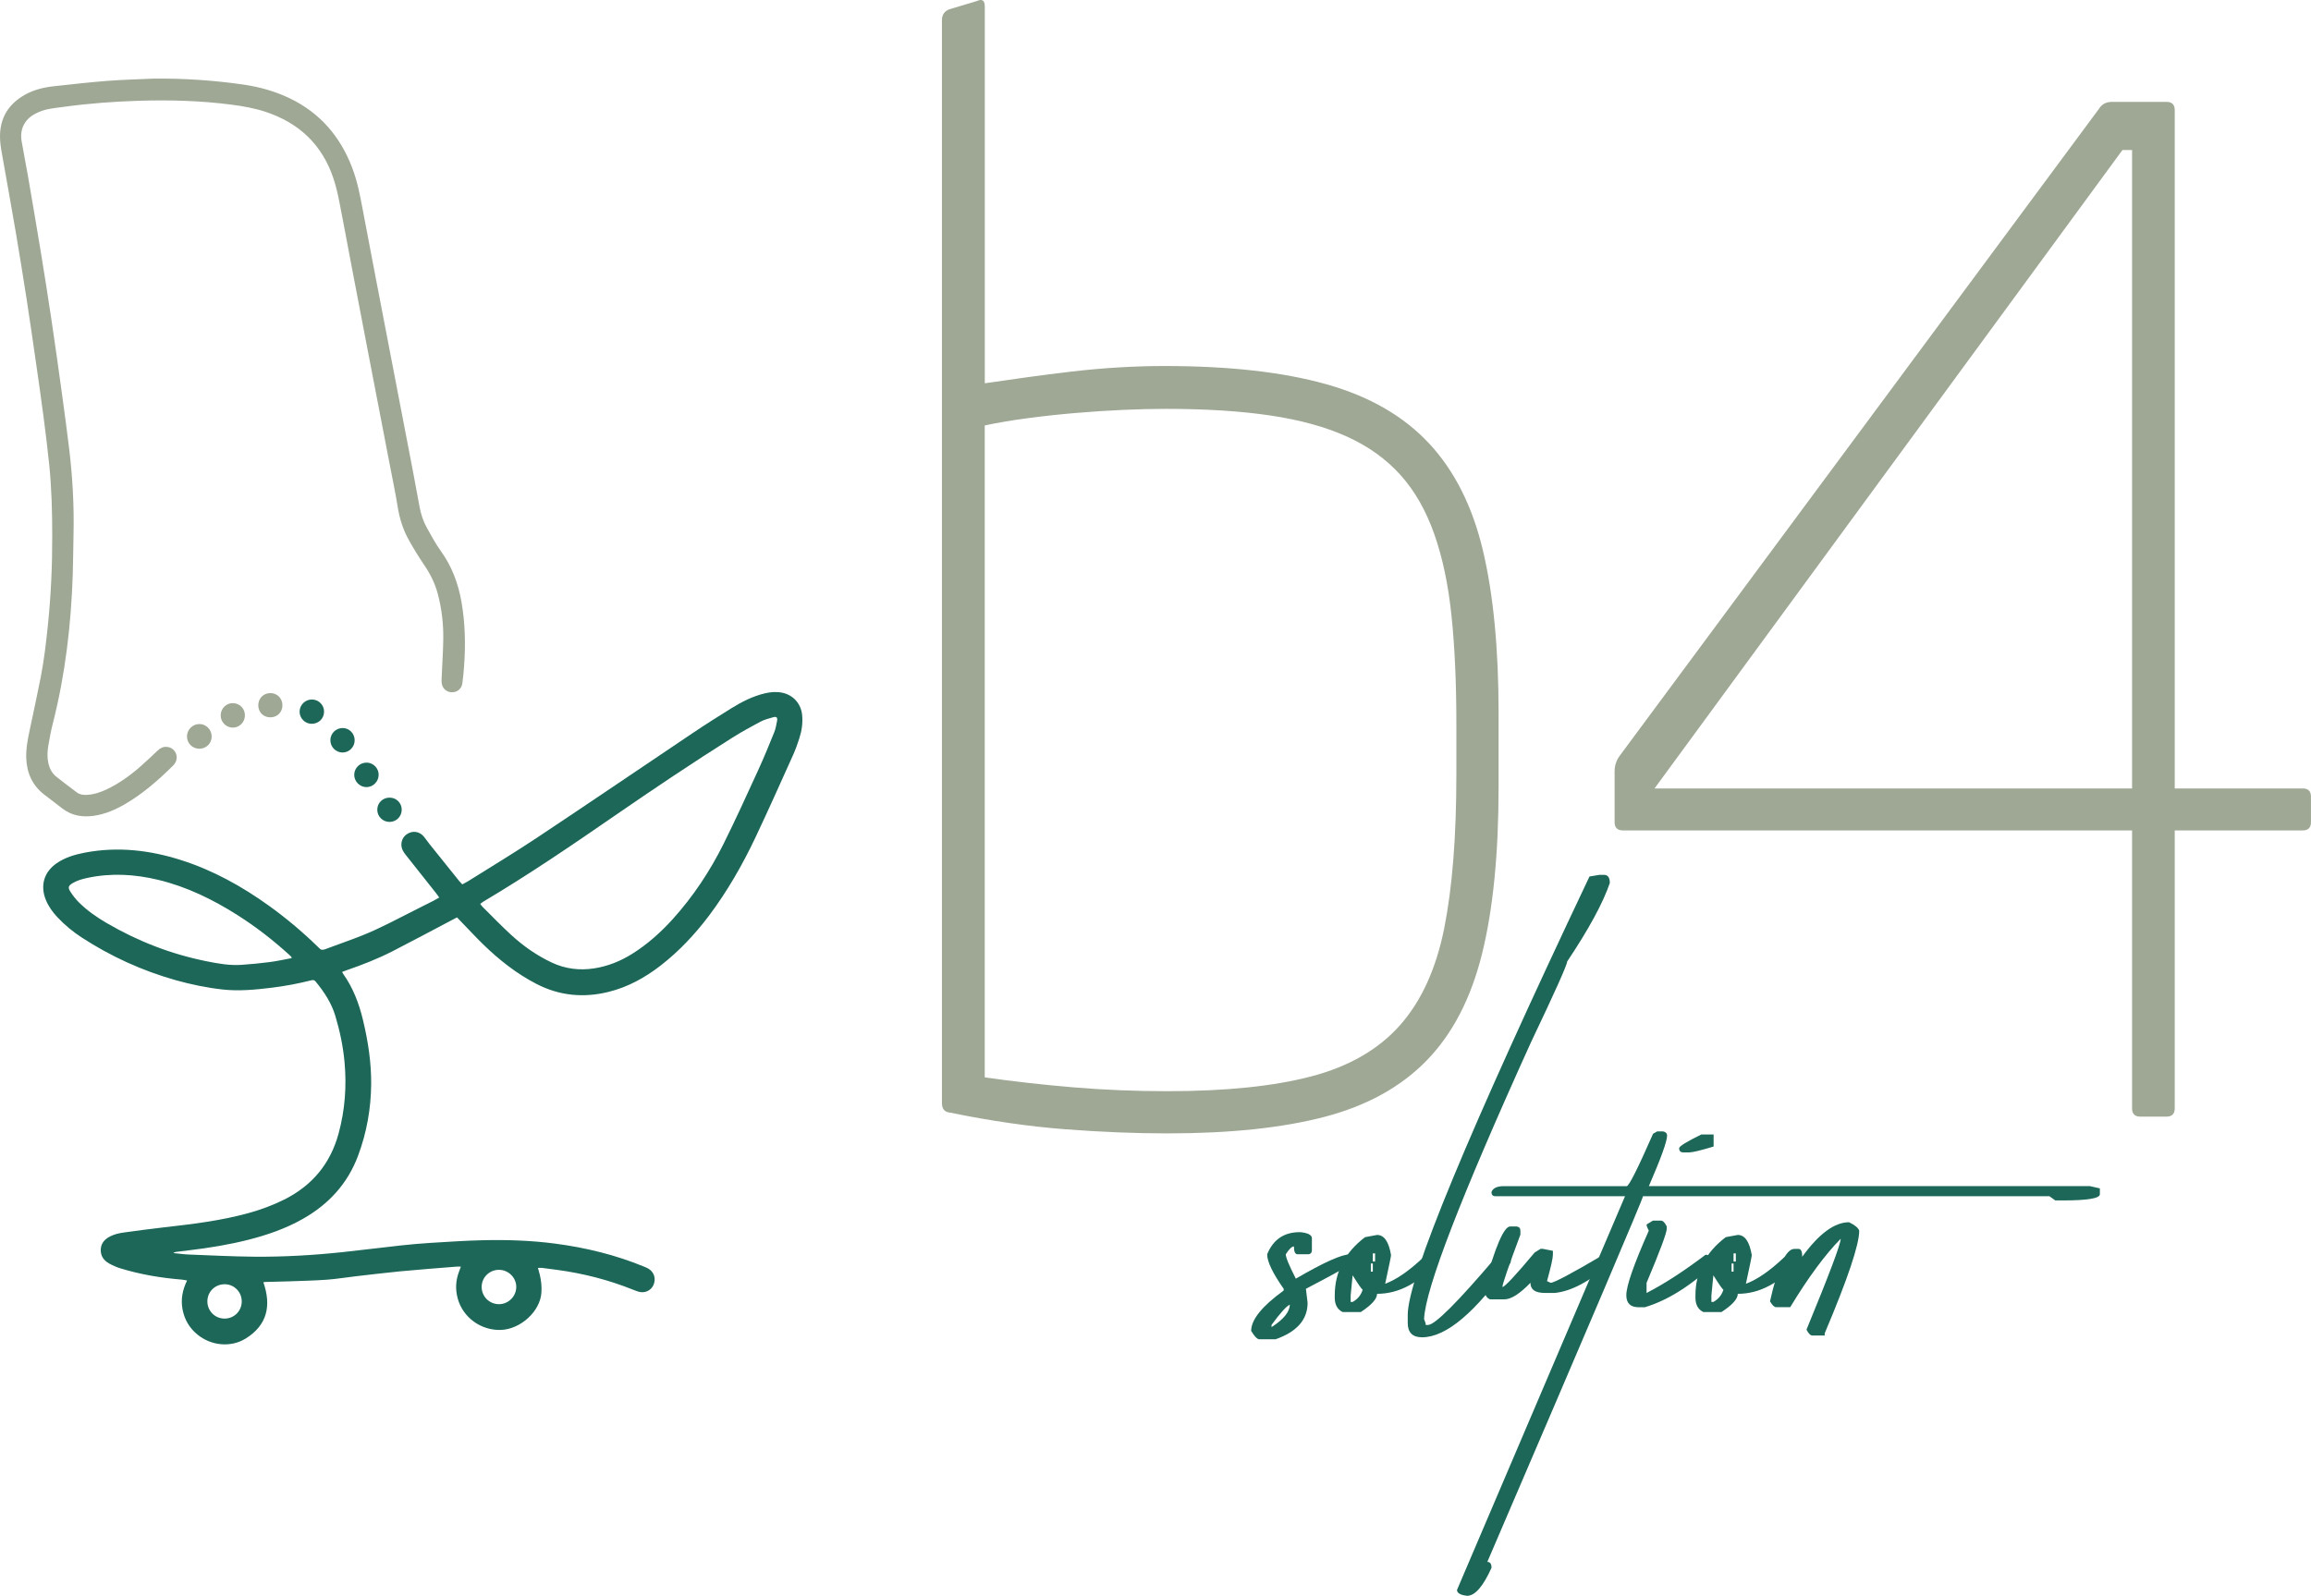 <?xml version="1.0" encoding="UTF-8"?> <svg xmlns="http://www.w3.org/2000/svg" id="uuid-ab28535a-1eed-4c36-9f1a-9c8fbf452cd8" data-name="uuid-705f1a6b-0a4e-4866-9e81-ac3f4638adb2" viewBox="0 0 468.05 323.29"><defs><style> .uuid-7fb3b851-4624-4cba-8c8d-72db3e56cbc6 { fill: #1c6758; } .uuid-7fb3b851-4624-4cba-8c8d-72db3e56cbc6, .uuid-f1362e0f-aa62-46af-95dc-fb03581627e0 { stroke-width: 0px; } .uuid-f1362e0f-aa62-46af-95dc-fb03581627e0 { fill: #9ea894; } </style></defs><g><g><path class="uuid-7fb3b851-4624-4cba-8c8d-72db3e56cbc6" d="M35.18,253.86c1.01.1,2.02.25,3.04.29,4.42.17,8.83.4,13.25.44,5.97.05,11.92-.29,17.86-.92,3.99-.43,7.97-.93,11.95-1.37,1.97-.21,3.94-.39,5.91-.51,3.54-.21,7.09-.46,10.64-.54,4.88-.11,9.76.05,14.61.69,6.18.81,12.19,2.27,17.97,4.65.3.12.61.24.89.41,1.19.69,1.61,2.06,1.05,3.32-.52,1.16-1.79,1.73-3.05,1.35-.36-.11-.71-.25-1.07-.39-4.98-2-10.14-3.32-15.45-4.03-.99-.13-1.99-.27-2.98-.39-.26-.03-.52,0-.85,0,.14.52.27.96.38,1.4.28,1.19.41,2.39.32,3.62-.27,3.86-4.27,7.39-8.16,7.54-4.06.16-7.74-2.51-8.79-6.37-.51-1.87-.41-3.7.29-5.5.11-.27.2-.55.35-.95-.35,0-.6-.02-.86,0-3.84.31-7.67.6-11.5.96-3.02.29-6.03.67-9.05,1.01-1.91.22-3.81.54-5.73.68-2.54.18-5.09.24-7.63.33-1.63.06-3.25.08-4.88.13-.1,0-.21.04-.35.07,1.64,4.69.81,8.66-3.57,11.38-3.05,1.89-7.03,1.47-9.81-.82-1.61-1.33-2.6-3.02-2.99-5.08-.38-2.02-.02-3.93.92-5.85-.41-.07-.74-.15-1.08-.18-4.23-.35-8.39-1.04-12.45-2.29-.77-.24-1.52-.57-2.23-.96-1.12-.62-1.8-1.57-1.72-2.91.07-1.28.85-2.06,1.93-2.61.86-.44,1.79-.64,2.72-.77,2.6-.36,5.21-.71,7.82-1.01,5.87-.67,11.74-1.35,17.46-2.93,2.49-.69,4.9-1.58,7.21-2.73,5.69-2.84,9.38-7.29,11.04-13.44,1.29-4.77,1.64-9.6,1.18-14.5-.29-3.14-.94-6.21-1.84-9.23-.79-2.65-2.27-4.9-4.01-7.01-.25-.31-.51-.34-.86-.25-2.66.67-5.34,1.18-8.06,1.51-3.29.4-6.59.72-9.89.36-3.24-.36-6.42-1.02-9.56-1.9-6.78-1.92-13.12-4.81-19.02-8.65-1.8-1.17-3.45-2.54-4.92-4.11-.97-1.04-1.79-2.18-2.33-3.5-1.18-2.9-.37-5.66,2.21-7.43,1.73-1.19,3.71-1.76,5.75-2.15,6.63-1.25,13.11-.5,19.49,1.54,6.44,2.06,12.27,5.3,17.74,9.23,3.46,2.49,6.72,5.23,9.78,8.2.12.11.25.22.35.34.34.42.72.47,1.22.28,2.48-.94,5-1.79,7.46-2.77,3.86-1.53,7.5-3.54,11.2-5.39,1.07-.53,2.13-1.07,3.19-1.61.41-.21.8-.44,1.29-.71-.23-.32-.42-.6-.63-.87-2.04-2.57-4.08-5.14-6.11-7.71-.22-.28-.43-.56-.6-.87-.64-1.16-.33-2.6.71-3.34,1.16-.83,2.59-.66,3.5.43.38.46.71.96,1.08,1.43,2.03,2.54,4.07,5.08,6.11,7.61.17.21.36.4.6.65.41-.22.82-.42,1.21-.66,4.64-2.91,9.33-5.74,13.89-8.77,10.63-7.07,21.19-14.25,31.79-21.37,2.5-1.68,5.04-3.28,7.6-4.87,2.12-1.32,4.35-2.45,6.8-3.03,1.17-.28,2.35-.37,3.55-.12,2.2.47,3.76,2.22,3.99,4.47.17,1.65-.07,3.25-.58,4.81-.35,1.08-.73,2.16-1.19,3.2-2.53,5.61-5.03,11.23-7.66,16.79-2.65,5.59-5.72,10.96-9.45,15.92-2.84,3.76-6.04,7.17-9.77,10.07-3.16,2.45-6.61,4.36-10.51,5.33-5.09,1.27-9.99.81-14.68-1.62-4.01-2.08-7.51-4.84-10.73-7.97-1.53-1.49-2.99-3.07-4.48-4.61-.26-.27-.52-.55-.84-.88-.39.2-.77.4-1.15.6-3.96,2.08-7.89,4.2-11.88,6.24-2.97,1.52-6.07,2.74-9.23,3.83-.33.11-.65.24-1,.37.06.14.09.25.15.33,2.05,2.87,3.27,6.09,4.08,9.5,1.01,4.23,1.67,8.51,1.64,12.87-.04,5-.9,9.86-2.66,14.56-2.12,5.66-5.95,9.81-11.16,12.77-3.47,1.97-7.2,3.26-11.05,4.24-4,1.01-8.06,1.67-12.16,2.15-.83.1-1.67.2-2.5.31-.17.02-.33.11-.49.17,0,.06,0,.11.01.17ZM97.26,183.11c.18.23.31.44.47.6,1.94,1.93,3.84,3.9,5.86,5.75,2.45,2.24,5.16,4.13,8.18,5.55,2.73,1.28,5.59,1.63,8.57,1.17,2.77-.43,5.32-1.46,7.69-2.94,3.1-1.94,5.8-4.36,8.25-7.07,4.13-4.58,7.51-9.69,10.25-15.19,2.46-4.95,4.75-9.98,7.05-15.01,1.15-2.51,2.2-5.07,3.23-7.63.29-.72.42-1.51.57-2.28.13-.7-.11-.95-.78-.76-.88.25-1.79.48-2.6.91-1.94,1.03-3.86,2.09-5.72,3.26-8.05,5.08-15.95,10.38-23.78,15.78-8.72,6.02-17.48,11.99-26.6,17.4-.2.12-.39.28-.63.45ZM59.09,194.1c-.07-.19-.08-.25-.11-.28-.13-.14-.27-.27-.41-.4-3.28-2.98-6.76-5.68-10.5-8.05-4.97-3.15-10.2-5.71-15.96-7.11-4.8-1.16-9.63-1.45-14.49-.39-1.01.22-2,.5-2.89,1.03-.89.53-1.03.89-.46,1.77.5.77,1.07,1.5,1.72,2.15,1.66,1.65,3.57,2.98,5.59,4.16,6.34,3.71,13.1,6.33,20.31,7.77,2.29.46,4.59.87,6.93.72,1.94-.13,3.89-.32,5.82-.57,1.47-.19,2.92-.52,4.45-.8ZM101.05,257.25c-1.92,0-3.48,1.52-3.5,3.43-.02,1.95,1.54,3.52,3.49,3.53,1.93.01,3.53-1.59,3.52-3.52-.01-1.88-1.6-3.44-3.51-3.44ZM48.96,263.66c0-1.93-1.52-3.47-3.43-3.49-1.98-.01-3.53,1.51-3.53,3.47,0,1.93,1.51,3.46,3.43,3.49,1.96.03,3.53-1.52,3.53-3.47Z"></path><path class="uuid-7fb3b851-4624-4cba-8c8d-72db3e56cbc6" d="M74.26,154.49c1.37.03,2.47,1.17,2.43,2.54-.04,1.34-1.15,2.43-2.47,2.43-1.35,0-2.49-1.15-2.48-2.5.01-1.37,1.15-2.48,2.51-2.46Z"></path><path class="uuid-7fb3b851-4624-4cba-8c8d-72db3e56cbc6" d="M63.24,141.71c1.37.04,2.45,1.19,2.39,2.56-.05,1.38-1.19,2.41-2.59,2.36-1.33-.05-2.4-1.19-2.36-2.51.04-1.37,1.19-2.45,2.56-2.41Z"></path><path class="uuid-7fb3b851-4624-4cba-8c8d-72db3e56cbc6" d="M66.91,149.97c0-1.37,1.11-2.48,2.49-2.48,1.33,0,2.41,1.09,2.43,2.44.02,1.38-1.08,2.51-2.44,2.52-1.36,0-2.48-1.11-2.48-2.49Z"></path><path class="uuid-7fb3b851-4624-4cba-8c8d-72db3e56cbc6" d="M78.9,161.59c1.4,0,2.49,1.11,2.46,2.49-.03,1.36-1.1,2.42-2.45,2.43-1.38,0-2.49-1.08-2.5-2.46,0-1.38,1.09-2.46,2.49-2.46Z"></path></g><g><path class="uuid-7fb3b851-4624-4cba-8c8d-72db3e56cbc6" d="M263.26,249.61c1.63.15,2.44.57,2.44,1.25v2.39c0,.57-.28.85-.85.85h-2.05c-.49,0-.74-.53-.74-1.59-.42,0-.97.53-1.65,1.59,0,.65.68,2.29,2.04,4.94,5.64-3.29,9.32-4.94,11.02-4.94.57.3.99.45,1.25.45v.74c0,.3-3.41,2.24-10.23,5.8l.34,2.84c0,3.41-2.16,5.87-6.48,7.39h-3.3c-.41,0-.97-.57-1.65-1.7,0-2.27,2.2-5,6.59-8.18v-.34c-2.23-3.18-3.35-5.51-3.35-6.99,1.21-2.99,3.41-4.49,6.59-4.49M257.53,268.41v.45c2.46-1.59,3.69-3.11,3.69-4.55-.68.3-1.91,1.67-3.69,4.09"></path><path class="uuid-7fb3b851-4624-4cba-8c8d-72db3e56cbc6" d="M278.89,250.18c1.44,0,2.39,1.36,2.84,4.09,0,.23-.4,2.16-1.19,5.8,2.27-.83,4.85-2.61,7.73-5.34.53-.3,1.08-.45,1.65-.45.57.3.98.45,1.25.45v.85c-3.79,4.36-7.88,6.53-12.27,6.53,0,1.02-1.1,2.25-3.29,3.69h-3.69c-1.06-.53-1.59-1.5-1.59-2.9v-.45c0-4.77,2.04-8.71,6.14-11.82l2.44-.45ZM273.95,258.36l-.4,4.09v1.31h.4c1.02-.57,1.7-1.4,2.04-2.5-.15,0-.83-.97-2.04-2.9M277.64,257.62h.4v-1.65h-.4v1.65ZM278.04,255.57h.46v-1.65h-.46v1.65Z"></path><path class="uuid-7fb3b851-4624-4cba-8c8d-72db3e56cbc6" d="M324,177.23h.85c.8,0,1.19.55,1.19,1.65-1.36,4.01-4.24,9.32-8.64,15.91,0,.65-2.44,6.1-7.33,16.36-14.2,31.32-21.42,50.01-21.65,56.08.23.53.34.93.34,1.19h.45c1.4,0,6.02-4.62,13.86-13.86.53-.3,1.1-.45,1.7-.45h.34c.57.08.85.36.85.85v.79c-7.08,10.11-13.07,15.17-17.95,15.17-1.93,0-2.9-.97-2.9-2.9v-1.65c0-7.42,12.27-37.02,36.81-88.8l2.04-.34Z"></path><path class="uuid-7fb3b851-4624-4cba-8c8d-72db3e56cbc6" d="M305.88,248.47h1.31c.49.08.74.36.74.85v.79c-2.42,6.48-3.64,10.02-3.64,10.62.45,0,2.63-2.33,6.53-6.99l1.19-.74h.46l2.04.4v.8c0,.68-.4,2.46-1.19,5.34l.74.34c.68,0,4.24-1.89,10.68-5.68,1.06.38,1.59.79,1.59,1.25v.34c-4.24,3.75-8.05,5.8-11.42,6.14h-2.05c-1.93,0-2.9-.68-2.9-2.05-2.16,2.23-3.92,3.35-5.28,3.35h-2.9c-.8-.3-1.19-1.14-1.19-2.5,2.24-8.18,4-12.27,5.28-12.27"></path><path class="uuid-7fb3b851-4624-4cba-8c8d-72db3e56cbc6" d="M335.59,229.21h1.25c.53.11.8.4.8.85,0,1.14-1.23,4.55-3.69,10.23h89.3l2.04.46v1.19c0,.83-2.48,1.25-7.44,1.25h-1.59l-1.19-.85h-82.31c0,.45-10.51,25.15-31.53,74.08.57,0,.85.4.85,1.19-1.7,3.79-3.35,5.68-4.94,5.68-1.36-.15-2.05-.55-2.05-1.19l34.03-79.76h-26.25c-.53,0-.8-.28-.8-.85.3-.8,1.14-1.19,2.5-1.19h24.89c.45,0,2.23-3.54,5.34-10.62l.8-.45Z"></path><path class="uuid-7fb3b851-4624-4cba-8c8d-72db3e56cbc6" d="M334.79,247.28h1.59c.42,0,.81.4,1.19,1.19v.45c0,.84-1.36,4.49-4.09,10.97v2.05c3.6-1.85,7.57-4.43,11.93-7.73h.34c.53.27,1.1.4,1.7.4v1.19c-4.89,4.62-9.66,7.63-14.32,9.03h-1.25c-1.67,0-2.5-.81-2.5-2.44,0-1.89,1.52-6.25,4.55-13.07-.3-.57-.45-.98-.45-1.25l1.31-.8ZM344.56,229.83h2.5v2.44c-2.61.79-4.26,1.19-4.94,1.19h-1.19c-.57,0-.85-.28-.85-.85,0-.38,1.5-1.31,4.49-2.78"></path><path class="uuid-7fb3b851-4624-4cba-8c8d-72db3e56cbc6" d="M351.95,250.18c1.44,0,2.38,1.36,2.84,4.09,0,.23-.4,2.16-1.19,5.8,2.27-.83,4.85-2.61,7.73-5.34.53-.3,1.08-.45,1.65-.45.57.3.99.45,1.25.45v.85c-3.79,4.36-7.88,6.53-12.27,6.53,0,1.02-1.1,2.25-3.3,3.69h-3.69c-1.06-.53-1.59-1.5-1.59-2.9v-.45c0-4.77,2.05-8.71,6.14-11.82l2.44-.45ZM347.01,258.36l-.4,4.09v1.31h.4c1.02-.57,1.7-1.4,2.04-2.5-.15,0-.83-.97-2.04-2.9M350.7,257.62h.4v-1.65h-.4v1.65ZM351.1,255.57h.46v-1.65h-.46v1.65Z"></path><path class="uuid-7fb3b851-4624-4cba-8c8d-72db3e56cbc6" d="M374.51,247.62c1.17.57,1.85,1.13,2.04,1.7,0,2.84-2.33,9.77-6.99,20.79v.45h-2.5c-.38,0-.78-.4-1.19-1.19,4.62-11.21,6.93-17.35,6.93-18.41-3.14,3.18-6.55,7.8-10.23,13.86h-2.84c-.38,0-.79-.4-1.25-1.19,1.59-7.08,3.24-10.62,4.94-10.62h.85c.49,0,.74.53.74,1.59,3.37-4.66,6.53-6.99,9.49-6.99"></path></g></g><g><path class="uuid-f1362e0f-aa62-46af-95dc-fb03581627e0" d="M289.49,89.9c-5.13-5.55-12.07-9.57-20.8-12.04-8.73-2.47-19.68-3.71-32.84-3.71-2.99,0-6.07.09-9.24.28-3.18.19-6.35.47-9.52.84-3.17.37-6.28.77-9.31,1.19-3.04.42-5.81.82-8.33,1.19V1.31c0-1.21-.52-1.59-1.54-1.12l-5.6,1.68c-1.03.37-1.54,1.12-1.54,2.24v219.34c0,1.21.56,1.87,1.68,1.96,8.22,1.68,15.97,2.8,23.25,3.36,7.28.56,14.19.84,20.73.84,12.7,0,23.32-1.12,31.86-3.36,8.54-2.24,15.43-6.04,20.66-11.42,5.23-5.37,8.96-12.56,11.2-21.57,2.24-9.01,3.36-20.28,3.36-33.82v-14.99c0-12.98-1.05-23.93-3.15-32.84-2.1-8.92-5.72-16.15-10.86-21.71M294.96,157.06c0,12.42-.82,22.74-2.45,30.95-1.64,8.22-4.62,14.78-8.96,19.68-4.34,4.9-10.32,8.36-17.93,10.36-7.61,2.01-17.35,3.01-29.2,3.01-6.44,0-12.75-.25-18.91-.77-6.16-.51-12.18-1.19-18.07-2.03V86.19c2.61-.56,5.51-1.05,8.68-1.47,3.17-.42,6.39-.77,9.67-1.05,3.27-.28,6.47-.49,9.59-.63,3.13-.14,6.04-.21,8.75-.21,8.03,0,15.06.44,21.08,1.33,6.02.89,11.21,2.31,15.55,4.27,4.34,1.96,7.96,4.55,10.86,7.77,2.89,3.22,5.18,7.21,6.86,11.98,1.68,4.76,2.85,10.29,3.5,16.6.65,6.3.98,13.56.98,21.78v10.51Z"></path><g><path class="uuid-f1362e0f-aa62-46af-95dc-fb03581627e0" d="M31.18,15.92c6.09-.05,12.14.35,18.16,1.22,3.26.48,6.41,1.36,9.39,2.8,6.12,2.96,10.2,7.75,12.6,14.05,1.02,2.67,1.57,5.46,2.09,8.26.84,4.5,1.7,9,2.57,13.49,1.37,7.16,2.75,14.31,4.13,21.47,1.17,6.06,2.34,12.13,3.5,18.19.46,2.42.9,4.85,1.35,7.27.28,1.47.73,2.9,1.46,4.21.89,1.61,1.77,3.24,2.84,4.73,2.24,3.11,3.53,6.56,4.19,10.3.76,4.33.85,8.68.53,13.05-.08,1.16-.2,2.32-.35,3.48-.15,1.1-1.05,1.83-2.15,1.8-1.05-.02-1.91-.78-2.03-1.86-.06-.56,0-1.14.02-1.7.1-2.41.27-4.82.3-7.23.04-3.1-.32-6.17-1.12-9.17-.56-2.09-1.5-3.99-2.72-5.78-1.12-1.66-2.18-3.37-3.15-5.12-1.15-2.07-1.86-4.3-2.24-6.67-.46-2.89-1.07-5.75-1.62-8.62-1.44-7.48-2.88-14.95-4.32-22.42-1.17-6.07-2.33-12.13-3.49-18.2-.8-4.18-1.55-8.36-2.38-12.53-.32-1.62-.69-3.24-1.21-4.8-2.27-6.81-6.94-11.23-13.72-13.48-2.25-.74-4.57-1.16-6.91-1.46-6.23-.81-12.48-.98-18.75-.79-5.07.16-10.12.53-15.15,1.22-1.18.16-2.37.28-3.53.54-.83.19-1.67.51-2.42.92-2.11,1.14-3.08,3.15-2.67,5.52.4,2.35.87,4.69,1.28,7.04.86,5.02,1.73,10.04,2.55,15.07.77,4.71,1.52,9.42,2.22,14.13.76,5.12,1.48,10.24,2.18,15.37.49,3.57.97,7.14,1.4,10.72.69,5.74,1.01,11.5.88,17.29-.06,2.76-.07,5.53-.16,8.29-.34,10.1-1.51,20.1-4,29.92-.4,1.57-.71,3.17-.97,4.77-.19,1.15-.21,2.32.05,3.48.25,1.06.75,1.99,1.61,2.67,1.36,1.08,2.75,2.12,4.13,3.16.59.45,1.28.55,2,.51,1.41-.06,2.71-.49,3.98-1.08,2.57-1.21,4.86-2.86,6.98-4.73,1.18-1.04,2.32-2.13,3.46-3.2.52-.49,1.1-.78,1.83-.71,1.65.14,2.53,1.93,1.63,3.32-.12.18-.26.35-.41.5-2.94,2.91-6.03,5.62-9.61,7.72-1.98,1.16-4.06,2.07-6.34,2.41-2.34.34-4.54.01-6.46-1.49-1.22-.95-2.46-1.87-3.68-2.82-2.39-1.86-3.49-4.34-3.61-7.33-.08-1.98.31-3.88.71-5.79.74-3.52,1.52-7.04,2.21-10.58.7-3.57,1.11-7.17,1.48-10.79.61-5.94.87-11.9.86-17.86,0-4.8-.12-9.6-.6-14.38-.34-3.32-.75-6.62-1.18-9.93-.48-3.68-1.01-7.35-1.54-11.03-.61-4.21-1.21-8.42-1.86-12.62-.71-4.55-1.44-9.1-2.21-13.64-.86-5.07-1.79-10.14-2.68-15.21-.18-1.01-.37-2.03-.46-3.05-.35-4.22,1.26-7.44,4.99-9.54,1.83-1.03,3.82-1.51,5.89-1.73,3.61-.39,7.22-.81,10.84-1.09,3.13-.24,6.28-.31,9.42-.46Z"></path><path class="uuid-f1362e0f-aa62-46af-95dc-fb03581627e0" d="M42.87,149.22c-.01,1.41-1.13,2.49-2.56,2.46-1.37-.03-2.45-1.14-2.44-2.51.01-1.35,1.14-2.48,2.49-2.49,1.38-.02,2.52,1.14,2.51,2.54Z"></path><path class="uuid-f1362e0f-aa62-46af-95dc-fb03581627e0" d="M49.6,145.03c-.06,1.38-1.22,2.45-2.58,2.37-1.33-.08-2.37-1.21-2.32-2.55.04-1.38,1.2-2.47,2.55-2.4,1.39.07,2.41,1.19,2.35,2.59Z"></path><path class="uuid-f1362e0f-aa62-46af-95dc-fb03581627e0" d="M57.2,142.87c0,1.41-1.04,2.46-2.46,2.45-1.38,0-2.41-1.02-2.43-2.4-.02-1.41,1.03-2.49,2.42-2.51,1.39-.02,2.47,1.06,2.47,2.46Z"></path></g><path class="uuid-f1362e0f-aa62-46af-95dc-fb03581627e0" d="M328.68,168.23c-1.11,0-1.67-.56-1.67-1.67v-10.31c0-1.11.32-2.14.98-3.07L425.12,22.03c.56-.93,1.44-1.39,2.65-1.39h11.01c1.12,0,1.67.56,1.67,1.67v137.42h25.92c1.12,0,1.67.56,1.67,1.67v5.16c0,1.11-.56,1.67-1.67,1.67h-25.92v56.31c0,1.11-.56,1.67-1.67,1.67h-5.3c-1.11,0-1.67-.56-1.67-1.67v-56.31h-103.14ZM335.09,159.73h96.72V30.39h-1.95l-94.77,129.34Z"></path></g></svg> 